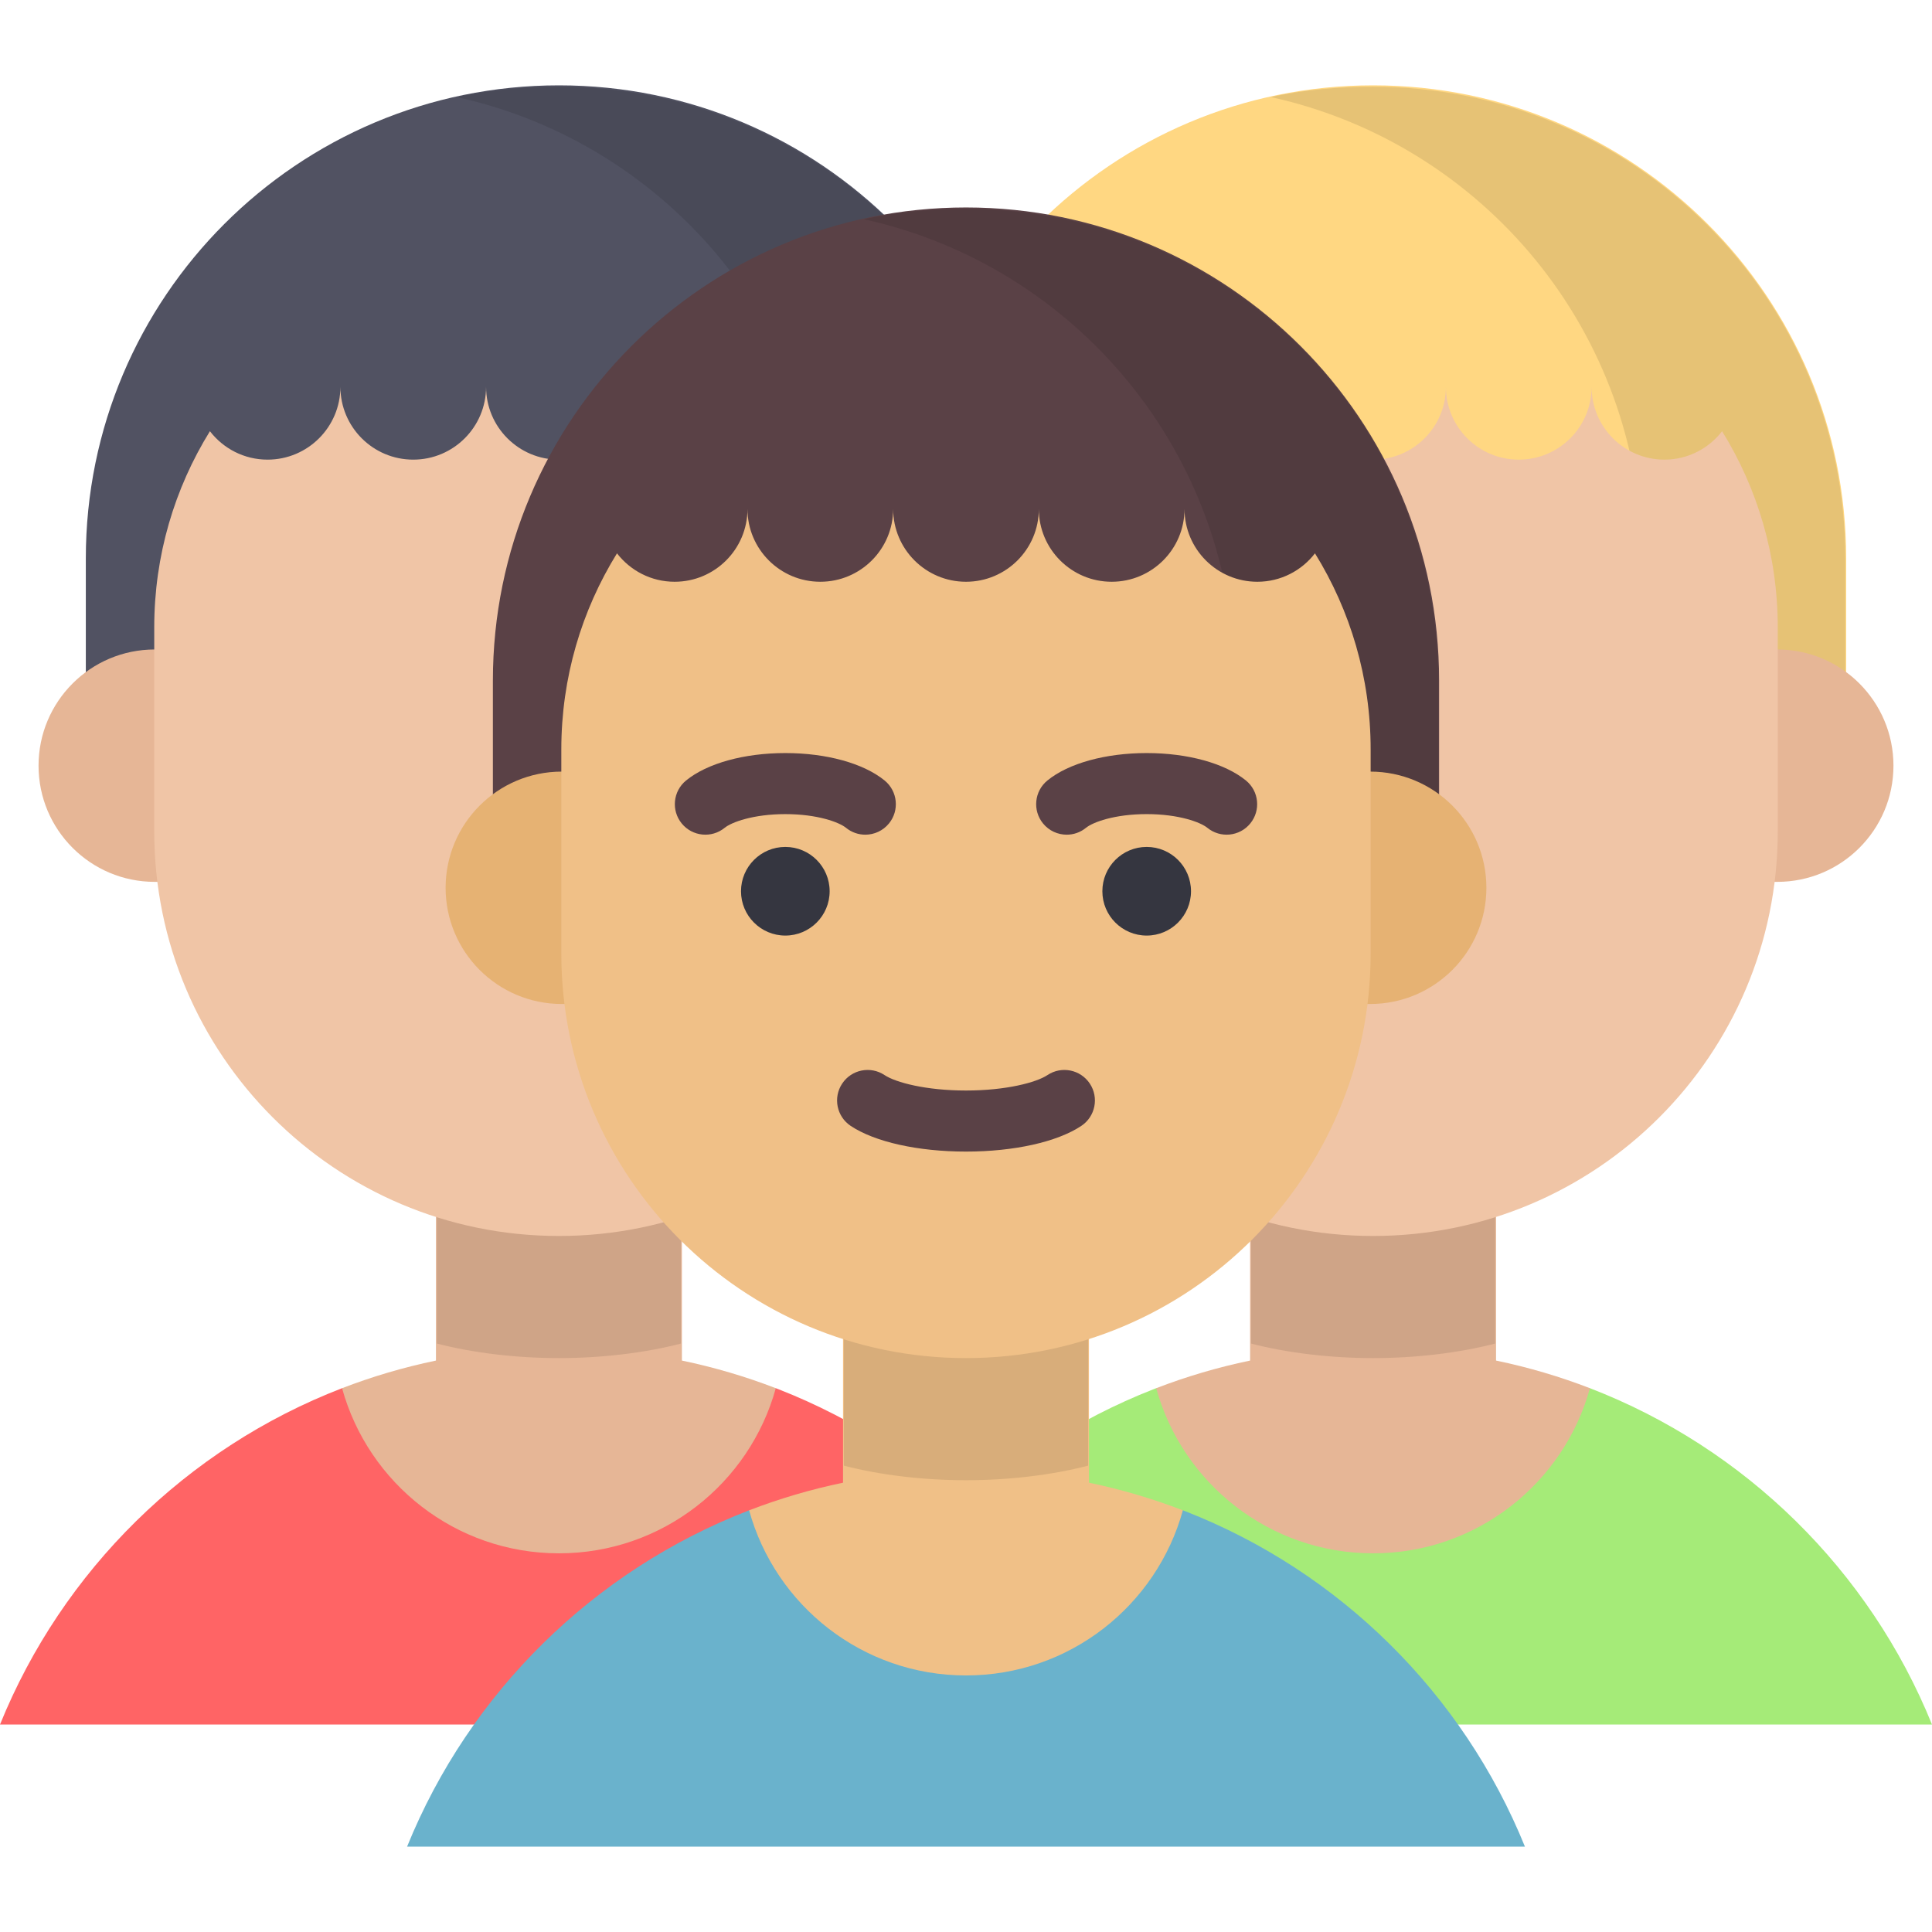 <?xml version="1.0" encoding="iso-8859-1"?>
<!-- Generator: Adobe Illustrator 19.0.0, SVG Export Plug-In . SVG Version: 6.00 Build 0)  -->
<svg version="1.1" id="Layer_1" xmlns="http://www.w3.org/2000/svg" xmlns:xlink="http://www.w3.org/1999/xlink" x="0px" y="0px"
	 viewBox="0 0 512 512" style="enable-background:new 0 0 512 512;" xml:space="preserve">
<path style="fill:#515262;" d="M148.122,22.617L148.122,22.617c-69.245,0-125.379,56.134-125.379,125.379v57.048H273.5v-57.048
	C273.5,78.75,217.367,22.617,148.122,22.617z"/>
<path style="opacity:0.1;enable-background:new    ;" d="M148.002,22.982h0.059c-9.259,0-18.372,0.83-27.059,2.735
	c56.28,12.339,98.318,62.293,98.318,122.278v57.302h53.939v-57.302C273.261,78.75,217.247,22.982,148.002,22.982z"/>
<path style="fill:#E6B696;" d="M41.006,172.118c-17.006,0-30.792,13.787-30.792,30.792l0,0c0,17.006,13.786,30.792,30.792,30.792
	h14.974v-61.584H41.006z"/>
<path style="fill:#FF6465;" d="M296.244,457.02c-16.46-40.614-49.139-72.922-90.004-88.888l-0.646-0.245H90.649
	C49.484,383.765,16.547,416.194,0,457.02H296.244z"/>
<path style="fill:#E6B696;" d="M180.711,360.564v-57.851h-65.177v57.851c-8.564,1.778-16.881,4.235-24.884,7.323
	c6.948,25.225,30.039,43.759,57.472,43.759s50.524-18.534,57.472-43.759C197.59,364.8,189.275,362.342,180.711,360.564z"/>
<path style="fill:#A5EB78;" d="M215.756,457.02c16.46-40.614,49.139-72.922,90.004-88.888l0.646-0.245h114.945
	c41.164,15.878,74.102,48.307,90.649,89.132H215.756z"/>
<path style="fill:#E6B696;" d="M331.289,360.564v-57.851h65.177v57.851c8.564,1.778,16.881,4.235,24.884,7.323
	c-6.948,25.225-30.039,43.759-57.472,43.759s-50.524-18.534-57.472-43.759C314.41,364.8,322.725,362.342,331.289,360.564z"/>
<path style="opacity:0.1;enable-background:new    ;" d="M115.758,302.388v53.666c9.709,2.515,21.136,3.856,32.364,3.856
	s22.654-1.341,32.364-3.857v-53.666h-64.727V302.388z"/>
<path style="opacity:0.1;enable-background:new    ;" d="M331.515,302.388v53.666c9.709,2.515,21.136,3.857,32.364,3.857
	c11.228,0,22.654-1.341,32.364-3.856v-53.666h-64.727V302.388z"/>
<path style="fill:#F0C5A6;" d="M225.332,121.809c-10.661,0-19.303-8.642-19.303-19.303c0,10.661-8.642,19.303-19.303,19.303
	c-10.661,0-19.303-8.642-19.303-19.303c0,10.661-8.642,19.303-19.303,19.303s-19.303-8.642-19.303-19.303
	c0,10.661-8.642,19.303-19.303,19.303s-19.303-8.642-19.303-19.303c0,10.661-8.642,19.303-19.303,19.303
	c-6.225,0-11.746-2.959-15.276-7.533c-9.352,15.105-14.755,32.912-14.755,51.982v54.048c0,59.227,48.013,107.24,107.241,107.24
	s107.241-48.013,107.241-107.24v-54.048c0-19.071-5.404-36.877-14.755-51.982C237.078,118.85,231.557,121.809,225.332,121.809z"/>
<path style="fill:#FFD782;" d="M363.879,22.617L363.879,22.617c-69.245,0-125.379,56.134-125.379,125.379v57.048h250.757v-57.048
	C489.257,78.75,433.122,22.617,363.879,22.617z"/>
<path style="opacity:0.1;enable-background:new    ;" d="M363.759,22.982h0.059c-9.259,0-18.372,0.83-27.059,2.735
	c56.28,12.339,98.319,62.293,98.319,122.278v57.302h53.939v-57.302C489.018,78.75,433.004,22.982,363.759,22.982z"/>
<path style="fill:#E6B696;" d="M470.994,172.118c17.006,0,30.792,13.787,30.792,30.792l0,0c0,17.006-13.786,30.792-30.792,30.792
	h-14.974v-61.584H470.994z"/>
<path style="fill:#F0C5A6;" d="M286.668,121.809c10.661,0,19.303-8.642,19.303-19.303c0,10.661,8.642,19.303,19.303,19.303
	c10.661,0,19.303-8.642,19.303-19.303c0,10.661,8.642,19.303,19.303,19.303c10.661,0,19.303-8.642,19.303-19.303
	c0,10.661,8.642,19.303,19.303,19.303c10.661,0,19.303-8.642,19.303-19.303c0,10.661,8.642,19.303,19.303,19.303
	c6.225,0,11.746-2.959,15.276-7.533c9.352,15.105,14.755,32.912,14.755,51.982v54.048c0,59.227-48.013,107.24-107.241,107.24
	s-107.241-48.013-107.241-107.24v-54.048c0-19.071,5.404-36.877,14.755-51.982C274.922,118.85,280.443,121.809,286.668,121.809z"/>
<path style="fill:#5A4146;" d="M256,54.98L256,54.98c-69.245,0-125.379,56.133-125.379,125.379v57.048h250.757v-57.048
	C381.379,111.114,325.245,54.98,256,54.98z"/>
<path style="opacity:0.1;enable-background:new    ;" d="M255.88,55.346h0.059c-9.259,0-18.372,0.83-27.059,2.735
	c56.28,12.339,98.318,62.293,98.318,122.278v57.302h53.939v-57.302C381.139,111.114,325.125,55.346,255.88,55.346z"/>
<g>
	<path style="fill:#E6B273;" d="M148.884,204.482c-17.006,0-30.792,13.787-30.792,30.792l0,0c0,17.006,13.786,30.792,30.792,30.792
		h14.974v-61.584H148.884z"/>
	<path style="fill:#E6B273;" d="M363.116,204.482c17.006,0,30.792,13.787,30.792,30.792l0,0c0,17.006-13.786,30.792-30.792,30.792
		h-14.974v-61.584H363.116z"/>
</g>
<path style="fill:#6AB2CC;" d="M404.123,489.383c-16.46-40.614-49.139-72.922-90.004-88.888l-0.646-0.245H198.528
	c-41.164,15.878-74.102,48.307-90.649,89.132H404.123z"/>
<path style="fill:#F0C087;" d="M288.589,392.928v-57.851h-65.177v57.851c-8.564,1.778-16.881,4.235-24.884,7.323
	c6.948,25.225,30.039,43.759,57.472,43.759s50.524-18.534,57.472-43.759C305.469,397.163,297.154,394.706,288.589,392.928z"/>
<path style="opacity:0.1;enable-background:new    ;" d="M223.636,334.751v53.666c9.709,2.515,21.136,3.856,32.364,3.856
	c11.228,0,22.655-1.341,32.364-3.857V334.75h-64.727V334.751z"/>
<path style="fill:#F0C087;" d="M333.211,154.172c-10.661,0-19.303-8.642-19.303-19.303c0,10.661-8.642,19.303-19.303,19.303
	c-10.661,0-19.303-8.642-19.303-19.303c0,10.661-8.642,19.303-19.303,19.303c-10.661,0-19.303-8.642-19.303-19.303
	c0,10.661-8.642,19.303-19.303,19.303c-10.661,0-19.303-8.642-19.303-19.303c0,10.661-8.642,19.303-19.303,19.303
	c-6.225,0-11.746-2.959-15.276-7.533c-9.352,15.105-14.755,32.912-14.755,51.982v54.048c0,59.227,48.013,107.24,107.241,107.24
	s107.241-48.013,107.241-107.24v-54.048c0-19.071-5.404-36.877-14.755-51.982C344.957,151.213,339.435,154.172,333.211,154.172z"/>
<g>
	<path style="fill:#5A4146;" d="M256,305.181c-12.721,0-24.142-2.543-30.552-6.803c-3.721-2.474-4.734-7.495-2.26-11.217
		c2.471-3.721,7.494-4.732,11.216-2.26c2.97,1.974,10.995,4.098,21.596,4.098c10.601,0,18.626-2.124,21.597-4.098
		c3.721-2.474,8.742-1.461,11.216,2.261c2.473,3.722,1.461,8.744-2.262,11.216C280.141,302.638,268.72,305.181,256,305.181z"/>
	<path style="fill:#5A4146;" d="M229.311,221.201c-1.802,0-3.615-0.599-5.118-1.827c-1.78-1.456-7.53-3.624-16.071-3.624
		c-8.539,0-14.29,2.167-16.072,3.624c-3.456,2.826-8.556,2.317-11.384-1.145c-2.829-3.46-2.315-8.557,1.145-11.385
		c5.574-4.557,15.41-7.276,26.313-7.276c10.904,0,20.742,2.721,26.316,7.279c3.459,2.829,3.97,7.926,1.141,11.385
		C233.979,220.186,231.654,221.201,229.311,221.201z"/>
</g>
<circle style="fill:#353640;" cx="208.119" cy="236.189" r="11.745"/>
<path style="fill:#5A4146;" d="M282.689,221.201c-2.344,0-4.668-1.013-6.268-2.969c-2.829-3.46-2.317-8.557,1.141-11.385
	c5.574-4.558,15.41-7.279,26.316-7.279c10.902,0,20.741,2.721,26.314,7.277c3.46,2.829,3.971,7.926,1.143,11.384
	c-2.826,3.46-7.924,3.974-11.385,1.142c-1.781-1.456-7.531-3.623-16.071-3.623c-8.541,0-14.291,2.167-16.071,3.624
	C286.304,220.602,284.491,221.201,282.689,221.201z"/>
<circle style="fill:#353640;" cx="303.883" cy="236.189" r="11.745"/>
<g>
</g>
<g>
</g>
<g>
</g>
<g>
</g>
<g>
</g>
<g>
</g>
<g>
</g>
<g>
</g>
<g>
</g>
<g>
</g>
<g>
</g>
<g>
</g>
<g>
</g>
<g>
</g>
<g>
</g>
</svg>
